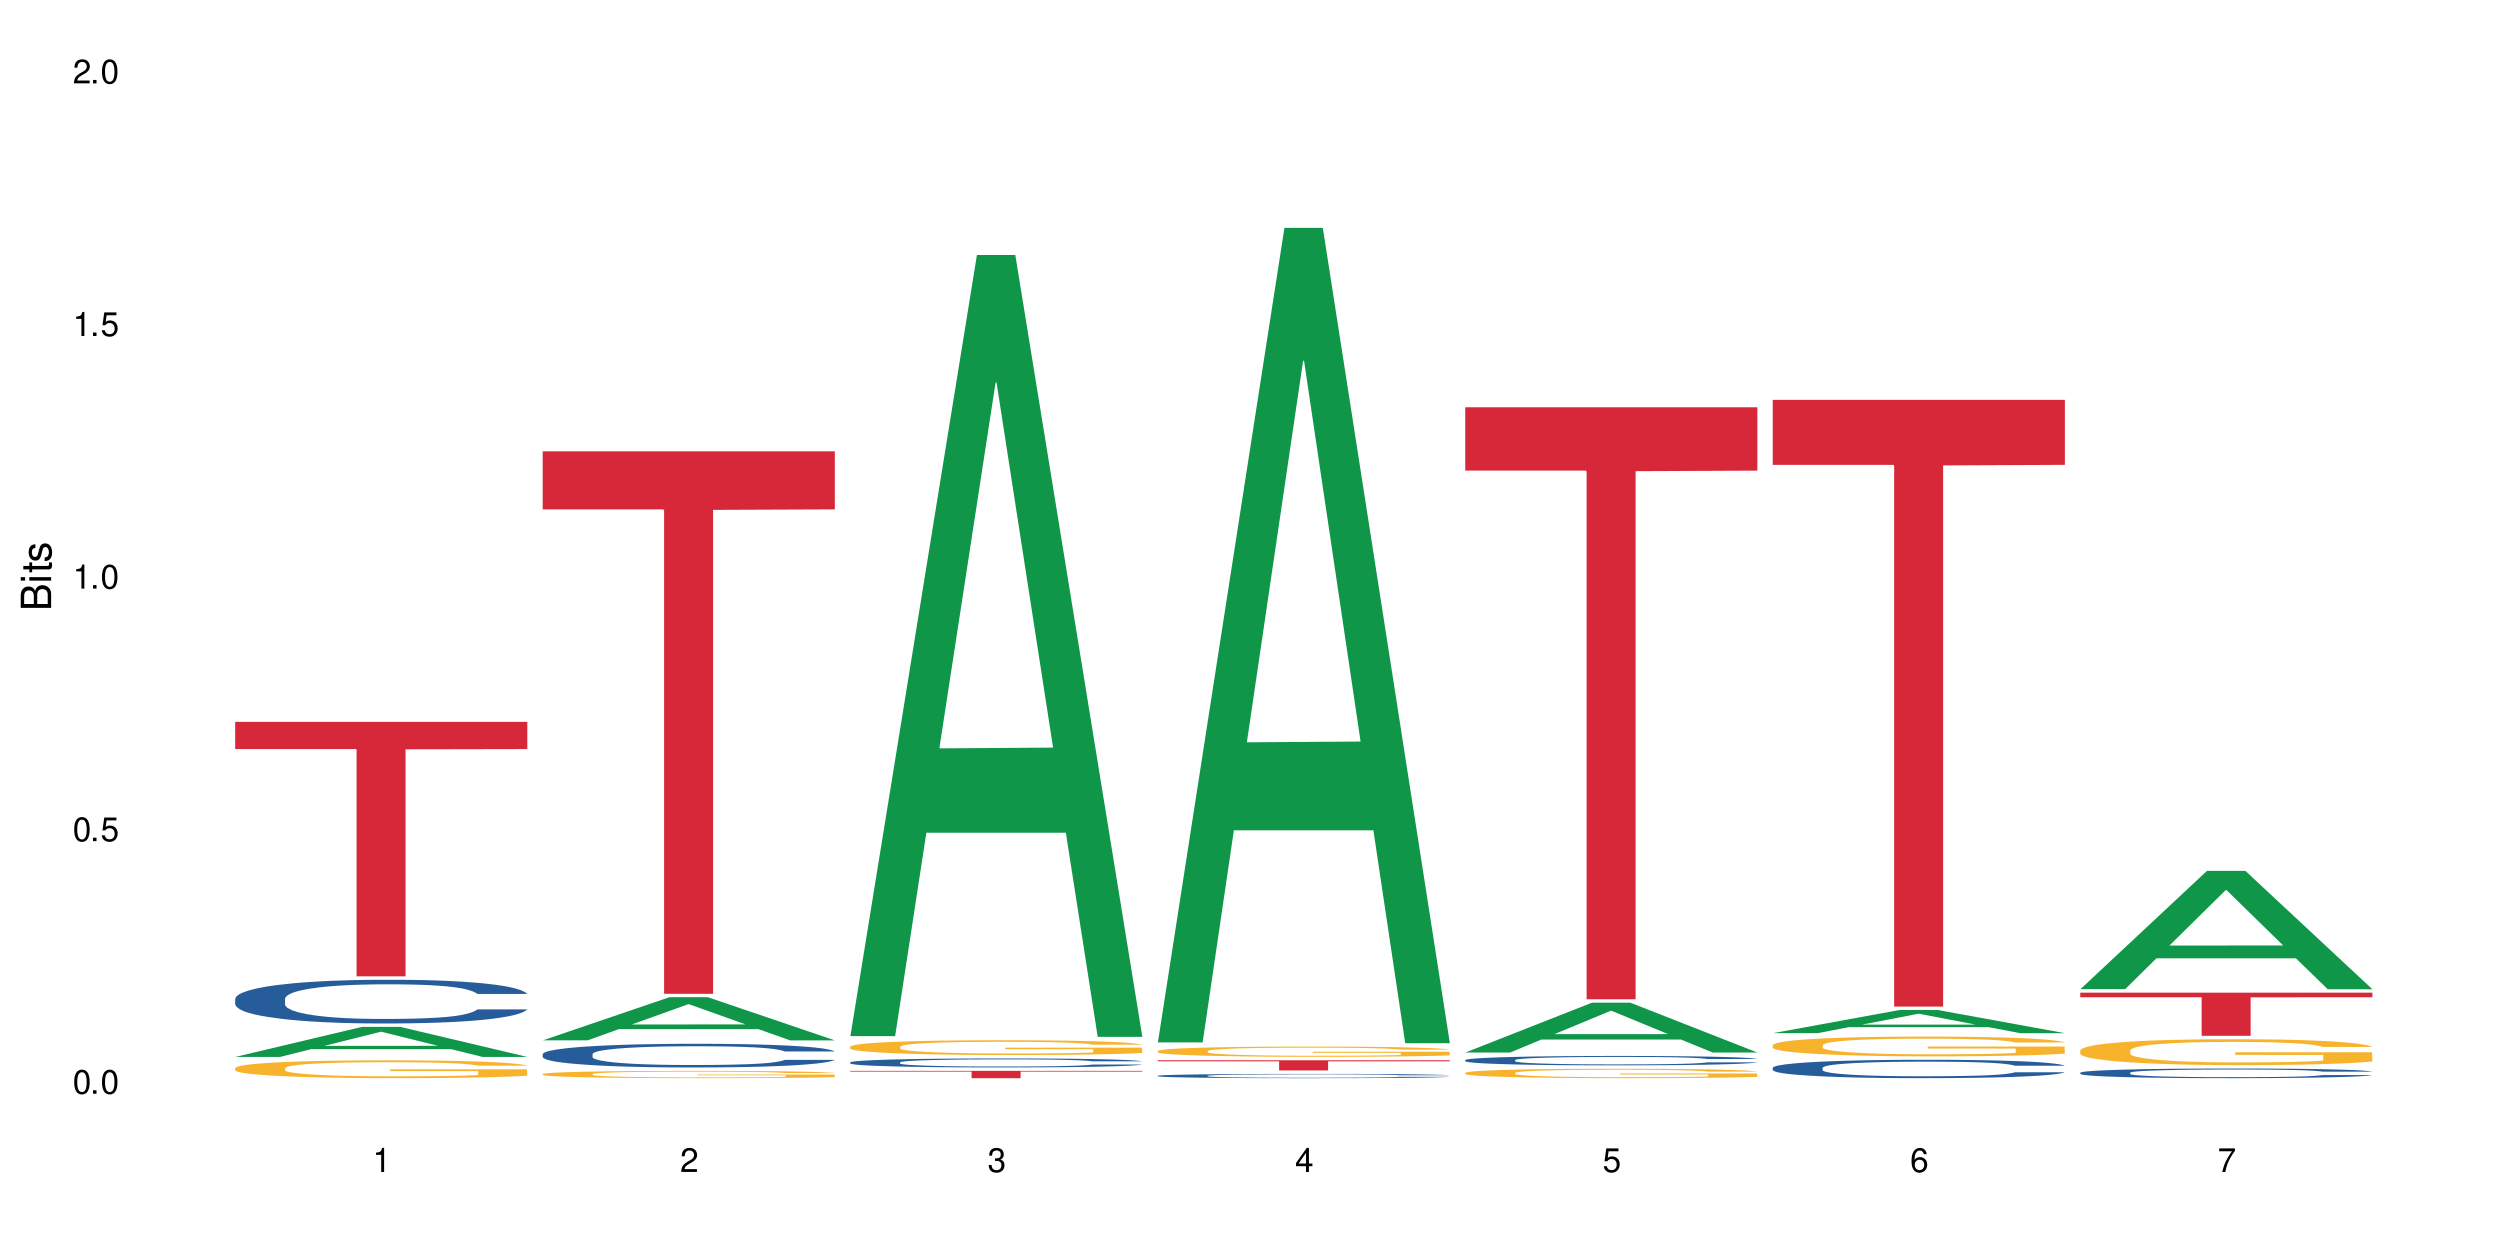 <?xml version="1.0" encoding="UTF-8"?>
<svg xmlns="http://www.w3.org/2000/svg" xmlns:xlink="http://www.w3.org/1999/xlink" width="720" height="360" viewBox="0 0 720 360">
<defs>
<g>
<g id="glyph-0-0">
</g>
<g id="glyph-0-1">
<path d="M 2.641 -6.938 C 2 -6.938 1.422 -6.656 1.078 -6.172 C 0.641 -5.562 0.406 -4.641 0.406 -3.359 C 0.406 -1.016 1.188 0.219 2.641 0.219 C 4.078 0.219 4.859 -1.016 4.859 -3.297 C 4.859 -4.641 4.656 -5.547 4.203 -6.172 C 3.844 -6.656 3.281 -6.938 2.641 -6.938 Z M 2.641 -6.188 C 3.547 -6.188 4 -5.25 4 -3.375 C 4 -1.406 3.562 -0.484 2.625 -0.484 C 1.734 -0.484 1.281 -1.438 1.281 -3.344 C 1.281 -5.25 1.734 -6.188 2.641 -6.188 Z M 2.641 -6.188 "/>
</g>
<g id="glyph-0-2">
<path d="M 1.828 -1 L 0.828 -1 L 0.828 0 L 1.828 0 Z M 1.828 -1 "/>
</g>
<g id="glyph-0-3">
<path d="M 4.562 -6.797 L 1.062 -6.797 L 0.547 -3.094 L 1.328 -3.094 C 1.719 -3.562 2.047 -3.734 2.578 -3.734 C 3.484 -3.734 4.062 -3.109 4.062 -2.094 C 4.062 -1.125 3.484 -0.531 2.578 -0.531 C 1.828 -0.531 1.375 -0.906 1.188 -1.672 L 0.328 -1.672 C 0.453 -1.109 0.547 -0.844 0.75 -0.594 C 1.125 -0.078 1.828 0.219 2.594 0.219 C 3.969 0.219 4.922 -0.781 4.922 -2.219 C 4.922 -3.562 4.031 -4.484 2.719 -4.484 C 2.25 -4.484 1.859 -4.359 1.469 -4.062 L 1.734 -5.969 L 4.562 -5.969 Z M 4.562 -6.797 "/>
</g>
<g id="glyph-0-4">
<path d="M 2.484 -4.938 L 2.484 0 L 3.328 0 L 3.328 -6.938 L 2.766 -6.938 C 2.469 -5.875 2.281 -5.734 0.984 -5.562 L 0.984 -4.938 Z M 2.484 -4.938 "/>
</g>
<g id="glyph-0-5">
<path d="M 4.859 -0.828 L 1.281 -0.828 C 1.359 -1.406 1.672 -1.781 2.5 -2.281 L 3.469 -2.828 C 4.406 -3.344 4.906 -4.062 4.906 -4.906 C 4.906 -5.484 4.672 -6.031 4.266 -6.406 C 3.859 -6.766 3.375 -6.938 2.719 -6.938 C 1.859 -6.938 1.219 -6.625 0.844 -6.031 C 0.609 -5.672 0.5 -5.234 0.484 -4.531 L 1.328 -4.531 C 1.359 -5.016 1.406 -5.281 1.531 -5.516 C 1.75 -5.938 2.188 -6.203 2.703 -6.203 C 3.469 -6.203 4.031 -5.641 4.031 -4.891 C 4.031 -4.344 3.719 -3.859 3.125 -3.516 L 2.234 -3 C 0.812 -2.172 0.406 -1.531 0.328 -0.016 L 4.859 -0.016 Z M 4.859 -0.828 "/>
</g>
<g id="glyph-0-6">
<path d="M 2.125 -3.188 L 2.578 -3.188 C 3.5 -3.188 3.984 -2.766 3.984 -1.922 C 3.984 -1.062 3.469 -0.531 2.594 -0.531 C 1.656 -0.531 1.203 -1 1.156 -2.016 L 0.312 -2.016 C 0.344 -1.453 0.438 -1.094 0.609 -0.781 C 0.953 -0.109 1.625 0.219 2.547 0.219 C 3.953 0.219 4.859 -0.625 4.859 -1.938 C 4.859 -2.828 4.516 -3.297 3.703 -3.594 C 4.344 -3.844 4.656 -4.328 4.656 -5.031 C 4.656 -6.219 3.875 -6.938 2.578 -6.938 C 1.203 -6.938 0.484 -6.172 0.453 -4.703 L 1.297 -4.703 C 1.312 -5.125 1.344 -5.359 1.453 -5.578 C 1.641 -5.969 2.062 -6.203 2.594 -6.203 C 3.344 -6.203 3.797 -5.75 3.797 -5 C 3.797 -4.516 3.609 -4.219 3.25 -4.047 C 3.016 -3.953 2.703 -3.922 2.125 -3.906 Z M 2.125 -3.188 "/>
</g>
<g id="glyph-0-7">
<path d="M 3.141 -1.672 L 3.141 0 L 3.984 0 L 3.984 -1.672 L 4.984 -1.672 L 4.984 -2.438 L 3.984 -2.438 L 3.984 -6.938 L 3.359 -6.938 L 0.266 -2.578 L 0.266 -1.672 Z M 3.141 -2.438 L 1 -2.438 L 3.141 -5.5 Z M 3.141 -2.438 "/>
</g>
<g id="glyph-0-8">
<path d="M 4.781 -5.125 C 4.609 -6.266 3.891 -6.938 2.844 -6.938 C 2.094 -6.938 1.422 -6.578 1.031 -5.953 C 0.594 -5.266 0.406 -4.422 0.406 -3.172 C 0.406 -2 0.578 -1.25 0.984 -0.641 C 1.359 -0.078 1.953 0.219 2.703 0.219 C 3.984 0.219 4.922 -0.75 4.922 -2.094 C 4.922 -3.375 4.062 -4.281 2.844 -4.281 C 2.172 -4.281 1.641 -4.031 1.281 -3.516 C 1.281 -5.234 1.828 -6.188 2.797 -6.188 C 3.391 -6.188 3.797 -5.797 3.938 -5.125 Z M 2.734 -3.531 C 3.547 -3.531 4.062 -2.953 4.062 -2.031 C 4.062 -1.156 3.484 -0.531 2.703 -0.531 C 1.922 -0.531 1.328 -1.188 1.328 -2.078 C 1.328 -2.938 1.906 -3.531 2.734 -3.531 Z M 2.734 -3.531 "/>
</g>
<g id="glyph-0-9">
<path d="M 4.984 -6.797 L 0.438 -6.797 L 0.438 -5.969 L 4.109 -5.969 C 2.5 -3.656 1.828 -2.234 1.328 0 L 2.219 0 C 2.594 -2.172 3.453 -4.047 4.984 -6.094 Z M 4.984 -6.797 "/>
</g>
<g id="glyph-1-0">
</g>
<g id="glyph-1-1">
<path d="M 0 -0.953 L 0 -4.891 C 0 -5.719 -0.234 -6.344 -0.734 -6.797 C -1.188 -7.234 -1.812 -7.469 -2.5 -7.469 C -3.547 -7.469 -4.188 -7 -4.625 -5.875 C -4.984 -6.688 -5.625 -7.094 -6.531 -7.094 C -7.172 -7.094 -7.734 -6.859 -8.141 -6.391 C -8.562 -5.922 -8.75 -5.344 -8.75 -4.5 L -8.75 -0.953 Z M -4.984 -2.062 L -7.766 -2.062 L -7.766 -4.219 C -7.766 -4.844 -7.688 -5.203 -7.453 -5.5 C -7.219 -5.812 -6.859 -5.969 -6.375 -5.969 C -5.891 -5.969 -5.531 -5.812 -5.297 -5.5 C -5.062 -5.203 -4.984 -4.844 -4.984 -4.219 Z M -0.984 -2.062 L -4 -2.062 L -4 -4.781 C -4 -5.766 -3.438 -6.359 -2.484 -6.359 C -1.547 -6.359 -0.984 -5.766 -0.984 -4.781 Z M -0.984 -2.062 "/>
</g>
<g id="glyph-1-2">
<path d="M -6.281 -1.797 L -6.281 -0.797 L 0 -0.797 L 0 -1.797 Z M -8.75 -1.797 L -8.75 -0.797 L -7.484 -0.797 L -7.484 -1.797 Z M -8.75 -1.797 "/>
</g>
<g id="glyph-1-3">
<path d="M -6.281 -3.047 L -6.281 -2.016 L -8.016 -2.016 L -8.016 -1.016 L -6.281 -1.016 L -6.281 -0.172 L -5.469 -0.172 L -5.469 -1.016 L -0.719 -1.016 C -0.078 -1.016 0.281 -1.453 0.281 -2.234 C 0.281 -2.5 0.25 -2.719 0.188 -3.047 L -0.641 -3.047 C -0.609 -2.906 -0.594 -2.766 -0.594 -2.562 C -0.594 -2.141 -0.719 -2.016 -1.156 -2.016 L -5.469 -2.016 L -5.469 -3.047 Z M -6.281 -3.047 "/>
</g>
<g id="glyph-1-4">
<path d="M -4.531 -5.25 C -5.766 -5.25 -6.469 -4.422 -6.469 -2.969 C -6.469 -1.516 -5.719 -0.562 -4.547 -0.562 C -3.562 -0.562 -3.094 -1.062 -2.734 -2.562 L -2.516 -3.484 C -2.344 -4.188 -2.094 -4.469 -1.641 -4.469 C -1.047 -4.469 -0.641 -3.875 -0.641 -3 C -0.641 -2.453 -0.797 -2 -1.062 -1.75 C -1.25 -1.594 -1.422 -1.531 -1.875 -1.469 L -1.875 -0.406 C -0.422 -0.453 0.281 -1.266 0.281 -2.922 C 0.281 -4.5 -0.5 -5.516 -1.719 -5.516 C -2.656 -5.516 -3.172 -4.984 -3.469 -3.734 L -3.703 -2.766 C -3.891 -1.953 -4.156 -1.609 -4.594 -1.609 C -5.188 -1.609 -5.547 -2.125 -5.547 -2.938 C -5.547 -3.75 -5.203 -4.172 -4.531 -4.203 Z M -4.531 -5.25 "/>
</g>
</g>
</defs>
<rect x="-72" y="-36" width="864" height="432" fill="rgb(100%, 100%, 100%)" fill-opacity="1"/>
<path fill-rule="nonzero" fill="rgb(6.275%, 58.824%, 28.235%)" fill-opacity="1" d="M 67.73 304.391 L 67.82 304.383 L 104.227 295.746 L 115.281 295.746 L 151.867 304.398 L 139.012 304.398 L 129.844 302.141 L 89.664 302.141 L 80.676 304.391 L 67.73 304.391 L 93.527 301.207 L 126.156 301.199 L 109.887 297.16 L 109.707 297.152 L 109.527 297.18 L 93.438 301.199 L 93.527 301.207 Z M 67.73 304.391 "/>
<path fill-rule="nonzero" fill="rgb(14.51%, 36.078%, 60%)" fill-opacity="1" d="M 67.73 287.652 L 67.832 287.641 L 67.832 287.367 L 68.141 286.93 L 68.859 286.375 L 69.578 285.996 L 71.426 285.316 L 73.988 284.66 L 76.656 284.156 L 78.605 283.855 L 80.352 283.625 L 84.352 283.199 L 86.918 282.98 L 89.688 282.785 L 93.074 282.59 L 95.535 282.473 L 101.078 282.289 L 105.18 282.211 L 108.363 282.176 L 115.238 282.176 L 119.34 282.223 L 122.316 282.277 L 125.598 282.371 L 128.371 282.473 L 133.191 282.727 L 137.5 283.051 L 139.449 283.234 L 142.527 283.59 L 144.891 283.938 L 146.531 284.234 L 148.379 284.66 L 150.02 285.18 L 151.25 285.766 L 151.867 286.262 L 137.5 286.262 L 136.785 285.801 L 135.961 285.445 L 134.422 284.973 L 132.883 284.637 L 130.73 284.305 L 128.781 284.086 L 126.113 283.867 L 123.754 283.73 L 121.289 283.625 L 118.93 283.555 L 114.414 283.488 L 109.184 283.488 L 107.234 283.512 L 103.23 283.602 L 101.078 283.684 L 98 283.844 L 95.844 283.992 L 93.281 284.223 L 91.535 284.418 L 89.379 284.719 L 87.84 284.984 L 86.098 285.363 L 85.07 285.652 L 84.148 285.973 L 83.328 286.352 L 82.711 286.754 L 82.301 287.18 L 82.094 287.594 L 82.094 289.379 L 82.301 289.793 L 82.812 290.277 L 84.148 290.98 L 86.098 291.59 L 88.355 292.07 L 90.508 292.418 L 91.742 292.578 L 93.383 292.762 L 95.945 292.992 L 99.641 293.223 L 101.797 293.316 L 105.078 293.406 L 108.465 293.453 L 112.98 293.453 L 116.98 293.406 L 119.648 293.348 L 122.418 293.258 L 126.215 293.062 L 128.574 292.879 L 130.629 292.66 L 132.168 292.441 L 133.191 292.258 L 134.73 291.898 L 135.961 291.508 L 136.887 291.105 L 137.5 290.715 L 151.867 290.715 L 151.25 291.176 L 150.328 291.621 L 149.402 291.957 L 147.969 292.359 L 146.324 292.715 L 143.965 293.117 L 142.016 293.383 L 139.449 293.672 L 137.09 293.891 L 134.527 294.086 L 130.73 294.316 L 128.266 294.43 L 125.598 294.535 L 122.418 294.625 L 118.418 294.707 L 114.109 294.754 L 110.105 294.766 L 105.797 294.742 L 102.617 294.695 L 98.41 294.594 L 93.176 294.383 L 89.379 294.168 L 86.406 293.949 L 83.84 293.719 L 80.969 293.406 L 77.273 292.898 L 75.016 292.508 L 73.477 292.188 L 71.734 291.738 L 70.5 291.336 L 69.066 290.691 L 68.039 289.875 L 67.73 289.242 Z M 67.73 287.652 "/>
<path fill-rule="nonzero" fill="rgb(96.863%, 70.196%, 16.863%)" fill-opacity="1" d="M 67.73 307.582 L 67.832 307.574 L 67.832 307.48 L 68.242 307.27 L 69.27 306.98 L 70.605 306.742 L 72.039 306.555 L 72.965 306.457 L 74.504 306.316 L 75.836 306.211 L 79.223 306 L 83.531 305.805 L 85.891 305.723 L 88.559 305.641 L 92.355 305.551 L 94.102 305.52 L 99.438 305.445 L 105.488 305.398 L 112.16 305.383 L 115.238 305.387 L 119.441 305.406 L 125.188 305.457 L 128.473 305.504 L 131.039 305.551 L 133.707 305.613 L 136.988 305.707 L 140.066 305.82 L 142.527 305.93 L 144.992 306.07 L 147.043 306.223 L 148.789 306.387 L 150.328 306.582 L 151.25 306.746 L 151.867 306.91 L 137.605 306.91 L 136.785 306.746 L 135.859 306.621 L 134.32 306.465 L 132.781 306.352 L 131.242 306.266 L 128.371 306.141 L 125.906 306.066 L 122.828 306 L 119.855 305.961 L 116.469 305.93 L 114.414 305.922 L 108.977 305.922 L 104.055 305.953 L 101.18 305.992 L 99.129 306.031 L 96.254 306.102 L 94.512 306.156 L 93.484 306.195 L 90.406 306.34 L 88.355 306.469 L 87.227 306.559 L 85.789 306.699 L 84.762 306.828 L 83.633 307.012 L 83.02 307.152 L 82.199 307.473 L 82.094 308.316 L 82.402 308.492 L 83.02 308.688 L 83.84 308.855 L 85.07 309.031 L 86.301 309.168 L 88.457 309.352 L 90.305 309.473 L 91.742 309.551 L 94.512 309.68 L 95.641 309.723 L 98.309 309.805 L 101.078 309.871 L 104.465 309.926 L 107.027 309.957 L 111.133 309.98 L 116.363 309.98 L 122.52 309.949 L 126.422 309.914 L 129.09 309.875 L 130.832 309.844 L 132.988 309.793 L 134.527 309.746 L 135.961 309.691 L 137.707 309.613 L 137.707 308.492 L 112.363 308.488 L 112.363 307.965 L 151.762 307.961 L 151.867 309.793 L 149.711 309.918 L 147.043 310.039 L 144.48 310.133 L 141.812 310.215 L 138.016 310.301 L 134.938 310.359 L 130.215 310.426 L 125.906 310.465 L 121.395 310.492 L 117.391 310.508 L 112.672 310.512 L 108.465 310.504 L 103.949 310.477 L 100.359 310.438 L 97.074 310.391 L 93.793 310.332 L 89.688 310.23 L 87.02 310.152 L 84.25 310.055 L 81.48 309.938 L 79.016 309.809 L 77.375 309.711 L 75.734 309.598 L 73.988 309.457 L 72.348 309.301 L 71.117 309.156 L 69.988 308.992 L 69.168 308.836 L 68.348 308.625 L 67.938 308.457 L 67.73 308.312 Z M 67.73 307.582 "/>
<path fill-rule="nonzero" fill="rgb(83.922%, 15.686%, 22.353%)" fill-opacity="1" d="M 67.73 207.891 L 151.867 207.891 L 151.867 215.734 L 116.801 215.805 L 116.801 281.191 L 102.695 281.191 L 102.695 215.875 L 102.488 215.734 L 67.73 215.734 Z M 67.73 207.891 "/>
<path fill-rule="nonzero" fill="rgb(6.275%, 58.824%, 28.235%)" fill-opacity="1" d="M 156.293 299.621 L 156.383 299.609 L 192.789 287.195 L 203.844 287.195 L 240.43 299.633 L 227.574 299.633 L 218.406 296.387 L 178.227 296.387 L 169.238 299.621 L 156.293 299.621 L 182.094 295.043 L 214.723 295.031 L 198.453 289.227 L 198.273 289.219 L 198.094 289.25 L 182.004 295.031 L 182.094 295.043 Z M 156.293 299.621 "/>
<path fill-rule="nonzero" fill="rgb(14.51%, 36.078%, 60%)" fill-opacity="1" d="M 156.293 303.582 L 156.398 303.574 L 156.398 303.426 L 156.703 303.188 L 157.422 302.891 L 158.141 302.684 L 159.988 302.316 L 162.555 301.961 L 165.223 301.688 L 167.172 301.523 L 168.914 301.402 L 172.918 301.172 L 175.48 301.051 L 178.25 300.945 L 181.637 300.84 L 184.102 300.777 L 189.641 300.68 L 193.746 300.633 L 196.926 300.617 L 203.801 300.617 L 207.902 300.641 L 210.879 300.672 L 214.164 300.723 L 216.934 300.777 L 221.754 300.914 L 226.066 301.09 L 228.016 301.188 L 231.094 301.383 L 233.453 301.57 L 235.094 301.73 L 236.941 301.961 L 238.582 302.242 L 239.812 302.559 L 240.43 302.828 L 226.066 302.828 L 225.348 302.578 L 224.527 302.387 L 222.988 302.129 L 221.449 301.949 L 219.293 301.77 L 217.344 301.648 L 214.676 301.531 L 212.316 301.457 L 209.855 301.402 L 207.492 301.363 L 202.98 301.324 L 197.746 301.324 L 195.797 301.34 L 191.797 301.387 L 189.641 301.434 L 186.562 301.52 L 184.406 301.602 L 181.844 301.727 L 180.098 301.832 L 177.945 301.992 L 176.406 302.137 L 174.66 302.34 L 173.633 302.496 L 172.711 302.672 L 171.891 302.875 L 171.273 303.094 L 170.863 303.324 L 170.66 303.551 L 170.66 304.516 L 170.863 304.738 L 171.379 305 L 172.711 305.379 L 174.66 305.711 L 176.918 305.973 L 179.074 306.16 L 180.305 306.246 L 181.945 306.348 L 184.512 306.473 L 188.203 306.594 L 190.359 306.645 L 193.641 306.695 L 197.027 306.719 L 201.543 306.719 L 205.543 306.695 L 208.211 306.664 L 210.98 306.613 L 214.777 306.508 L 217.137 306.41 L 219.191 306.289 L 220.73 306.172 L 221.754 306.07 L 223.293 305.879 L 224.527 305.668 L 225.449 305.449 L 226.066 305.238 L 240.43 305.238 L 239.812 305.488 L 238.891 305.73 L 237.969 305.91 L 236.531 306.129 L 234.891 306.32 L 232.527 306.539 L 230.578 306.684 L 228.016 306.84 L 225.656 306.957 L 223.09 307.062 L 219.293 307.188 L 216.832 307.25 L 214.164 307.305 L 210.98 307.355 L 206.98 307.398 L 202.672 307.422 L 198.668 307.43 L 194.359 307.418 L 191.18 307.395 L 186.973 307.336 L 181.738 307.223 L 177.945 307.105 L 174.969 306.988 L 172.402 306.863 L 169.531 306.695 L 165.836 306.422 L 163.578 306.211 L 162.039 306.035 L 160.297 305.793 L 159.066 305.574 L 157.629 305.227 L 156.602 304.781 L 156.293 304.441 Z M 156.293 303.582 "/>
<path fill-rule="nonzero" fill="rgb(96.863%, 70.196%, 16.863%)" fill-opacity="1" d="M 156.293 309.312 L 156.398 309.312 L 156.398 309.273 L 156.809 309.188 L 157.832 309.066 L 159.168 308.969 L 160.605 308.895 L 161.527 308.852 L 163.066 308.797 L 164.398 308.754 L 167.785 308.668 L 172.094 308.586 L 174.457 308.551 L 177.121 308.52 L 180.918 308.484 L 182.664 308.469 L 188 308.438 L 194.051 308.418 L 200.723 308.414 L 203.801 308.414 L 208.008 308.422 L 213.754 308.445 L 217.035 308.465 L 219.602 308.484 L 222.27 308.508 L 225.551 308.547 L 228.629 308.594 L 231.094 308.637 L 233.555 308.695 L 235.605 308.758 L 237.352 308.824 L 238.891 308.906 L 239.812 308.973 L 240.43 309.039 L 226.168 309.039 L 225.348 308.973 L 224.422 308.918 L 222.883 308.855 L 221.344 308.809 L 219.805 308.773 L 216.934 308.723 L 214.473 308.695 L 211.395 308.668 L 208.418 308.648 L 205.031 308.637 L 202.98 308.633 L 197.543 308.633 L 192.617 308.648 L 189.742 308.664 L 187.691 308.68 L 184.816 308.707 L 183.074 308.73 L 182.047 308.746 L 178.969 308.805 L 176.918 308.859 L 175.789 308.895 L 174.352 308.953 L 173.328 309.004 L 172.199 309.082 L 171.582 309.137 L 170.762 309.27 L 170.66 309.613 L 170.965 309.688 L 171.582 309.766 L 172.402 309.836 L 173.633 309.906 L 174.867 309.961 L 177.02 310.039 L 178.867 310.086 L 180.305 310.121 L 183.074 310.172 L 184.203 310.188 L 186.871 310.223 L 189.641 310.25 L 193.027 310.273 L 195.59 310.285 L 199.695 310.293 L 204.93 310.293 L 211.086 310.281 L 214.984 310.266 L 217.652 310.254 L 219.395 310.238 L 221.551 310.219 L 223.09 310.199 L 224.527 310.176 L 226.27 310.145 L 226.27 309.688 L 200.926 309.684 L 200.926 309.469 L 240.328 309.469 L 240.43 310.219 L 238.273 310.27 L 235.605 310.32 L 233.043 310.359 L 230.375 310.391 L 226.578 310.426 L 223.5 310.449 L 218.781 310.477 L 214.473 310.492 L 209.957 310.504 L 205.953 310.512 L 201.234 310.512 L 197.027 310.508 L 192.512 310.496 L 188.922 310.48 L 185.641 310.465 L 182.355 310.438 L 178.25 310.398 L 175.582 310.363 L 172.812 310.324 L 170.043 310.277 L 167.582 310.227 L 165.938 310.184 L 164.297 310.141 L 162.555 310.082 L 160.91 310.016 L 159.68 309.957 L 158.551 309.891 L 157.73 309.828 L 156.91 309.738 L 156.5 309.672 L 156.293 309.613 Z M 156.293 309.312 "/>
<path fill-rule="nonzero" fill="rgb(83.922%, 15.686%, 22.353%)" fill-opacity="1" d="M 156.293 129.977 L 240.43 129.977 L 240.43 146.699 L 205.363 146.844 L 205.363 286.215 L 191.258 286.215 L 191.258 146.992 L 191.051 146.699 L 156.293 146.699 Z M 156.293 129.977 "/>
<path fill-rule="nonzero" fill="rgb(6.275%, 58.824%, 28.235%)" fill-opacity="1" d="M 244.859 298.398 L 244.949 298.188 L 281.352 73.449 L 292.41 73.449 L 328.992 298.609 L 316.141 298.609 L 306.969 239.836 L 266.789 239.836 L 257.801 298.398 L 244.859 298.398 L 270.656 215.523 L 303.285 215.312 L 287.016 110.238 L 286.836 110.023 L 286.656 110.66 L 270.566 215.312 L 270.656 215.523 Z M 244.859 298.398 "/>
<path fill-rule="nonzero" fill="rgb(14.51%, 36.078%, 60%)" fill-opacity="1" d="M 244.859 305.957 L 244.961 305.953 L 244.961 305.898 L 245.27 305.809 L 245.988 305.695 L 246.703 305.617 L 248.551 305.477 L 251.117 305.344 L 253.785 305.238 L 255.734 305.176 L 257.477 305.129 L 261.48 305.043 L 264.043 304.996 L 266.816 304.957 L 270.199 304.918 L 272.664 304.891 L 278.203 304.855 L 282.309 304.84 L 285.488 304.832 L 292.363 304.832 L 296.469 304.84 L 299.441 304.852 L 302.727 304.871 L 305.496 304.891 L 310.32 304.945 L 314.629 305.012 L 316.578 305.047 L 319.656 305.121 L 322.016 305.191 L 323.656 305.254 L 325.504 305.344 L 327.145 305.449 L 328.379 305.57 L 328.992 305.672 L 314.629 305.672 L 313.91 305.574 L 313.09 305.504 L 311.551 305.406 L 310.012 305.336 L 307.855 305.27 L 305.906 305.223 L 303.238 305.18 L 300.879 305.148 L 298.418 305.129 L 296.059 305.113 L 291.543 305.102 L 286.309 305.102 L 284.359 305.105 L 280.359 305.125 L 278.203 305.141 L 275.125 305.176 L 272.973 305.203 L 270.406 305.254 L 268.66 305.293 L 266.508 305.355 L 264.969 305.406 L 263.223 305.484 L 262.199 305.547 L 261.273 305.613 L 260.453 305.691 L 259.84 305.773 L 259.426 305.859 L 259.223 305.945 L 259.223 306.312 L 259.426 306.398 L 259.941 306.496 L 261.273 306.641 L 263.223 306.766 L 265.48 306.863 L 267.637 306.938 L 268.867 306.969 L 270.508 307.008 L 273.074 307.055 L 276.77 307.102 L 278.922 307.121 L 282.207 307.141 L 285.59 307.148 L 290.105 307.148 L 294.109 307.141 L 296.773 307.129 L 299.547 307.109 L 303.344 307.066 L 305.703 307.031 L 307.754 306.984 L 309.293 306.941 L 310.32 306.902 L 311.859 306.828 L 313.09 306.75 L 314.012 306.668 L 314.629 306.586 L 328.992 306.586 L 328.379 306.68 L 327.453 306.773 L 326.531 306.84 L 325.094 306.926 L 323.453 306.996 L 321.094 307.078 L 319.145 307.133 L 316.578 307.195 L 314.219 307.238 L 311.652 307.277 L 307.855 307.324 L 305.395 307.352 L 302.727 307.371 L 299.547 307.391 L 295.543 307.406 L 291.234 307.414 L 287.234 307.418 L 282.926 307.414 L 279.742 307.402 L 275.535 307.383 L 270.305 307.34 L 266.508 307.297 L 263.531 307.25 L 260.965 307.203 L 258.094 307.141 L 254.398 307.035 L 252.145 306.953 L 250.605 306.887 L 248.859 306.797 L 247.629 306.715 L 246.191 306.582 L 245.164 306.414 L 244.859 306.281 Z M 244.859 305.957 "/>
<path fill-rule="nonzero" fill="rgb(96.863%, 70.196%, 16.863%)" fill-opacity="1" d="M 244.859 301.414 L 244.961 301.41 L 244.961 301.336 L 245.371 301.16 L 246.398 300.918 L 247.73 300.719 L 249.168 300.566 L 250.09 300.484 L 251.629 300.367 L 252.965 300.281 L 256.348 300.105 L 260.66 299.945 L 263.02 299.875 L 265.688 299.809 L 269.484 299.734 L 271.227 299.707 L 276.562 299.645 L 282.617 299.605 L 289.285 299.594 L 292.363 299.598 L 296.57 299.613 L 302.316 299.656 L 305.598 299.695 L 308.164 299.734 L 310.832 299.785 L 314.117 299.863 L 317.195 299.957 L 319.656 300.047 L 322.117 300.164 L 324.172 300.289 L 325.914 300.426 L 327.453 300.59 L 328.379 300.723 L 328.992 300.859 L 314.73 300.859 L 313.91 300.723 L 312.988 300.621 L 311.449 300.492 L 309.91 300.398 L 308.371 300.324 L 305.496 300.223 L 303.035 300.16 L 299.957 300.105 L 296.98 300.07 L 293.594 300.047 L 291.543 300.039 L 286.105 300.039 L 281.18 300.066 L 278.309 300.098 L 276.254 300.129 L 273.383 300.188 L 271.637 300.234 L 270.613 300.266 L 267.535 300.387 L 265.48 300.496 L 264.352 300.57 L 262.918 300.684 L 261.891 300.789 L 260.762 300.945 L 260.145 301.062 L 259.324 301.328 L 259.223 302.027 L 259.531 302.172 L 260.145 302.332 L 260.965 302.473 L 262.199 302.621 L 263.43 302.734 L 265.582 302.883 L 267.43 302.984 L 268.867 303.051 L 271.637 303.156 L 272.766 303.191 L 275.434 303.262 L 278.203 303.316 L 281.59 303.363 L 284.156 303.387 L 288.258 303.406 L 293.492 303.406 L 299.648 303.383 L 303.547 303.352 L 306.215 303.32 L 307.961 303.293 L 310.113 303.25 L 311.652 303.211 L 313.09 303.168 L 314.832 303.102 L 314.832 302.172 L 289.492 302.168 L 289.492 301.734 L 328.891 301.73 L 328.992 303.25 L 326.84 303.355 L 324.172 303.457 L 321.605 303.531 L 318.938 303.598 L 315.141 303.672 L 312.062 303.719 L 307.344 303.773 L 303.035 303.809 L 298.52 303.832 L 294.52 303.844 L 289.797 303.848 L 285.59 303.84 L 281.078 303.816 L 277.484 303.785 L 274.203 303.746 L 270.918 303.695 L 266.816 303.613 L 264.148 303.547 L 261.379 303.469 L 258.605 303.371 L 256.145 303.266 L 254.504 303.184 L 252.859 303.09 L 251.117 302.973 L 249.477 302.84 L 248.242 302.723 L 247.113 302.586 L 246.293 302.457 L 245.473 302.281 L 245.062 302.141 L 244.859 302.023 Z M 244.859 301.414 "/>
<path fill-rule="nonzero" fill="rgb(83.922%, 15.686%, 22.353%)" fill-opacity="1" d="M 244.859 308.402 L 328.992 308.402 L 328.992 308.629 L 293.93 308.629 L 293.93 310.512 L 279.82 310.512 L 279.82 308.633 L 279.617 308.629 L 244.859 308.629 Z M 244.859 308.402 "/>
<path fill-rule="nonzero" fill="rgb(6.275%, 58.824%, 28.235%)" fill-opacity="1" d="M 333.422 300.211 L 333.512 299.992 L 369.914 65.625 L 380.973 65.625 L 417.555 300.434 L 404.703 300.434 L 395.535 239.141 L 355.355 239.141 L 346.363 300.211 L 333.422 300.211 L 359.219 213.785 L 391.848 213.562 L 375.578 103.988 L 375.398 103.766 L 375.219 104.43 L 359.129 213.562 L 359.219 213.785 Z M 333.422 300.211 "/>
<path fill-rule="nonzero" fill="rgb(14.51%, 36.078%, 60%)" fill-opacity="1" d="M 333.422 309.82 L 333.523 309.816 L 333.523 309.789 L 333.832 309.746 L 334.551 309.695 L 335.27 309.656 L 337.113 309.59 L 339.68 309.527 L 342.348 309.477 L 344.297 309.449 L 346.043 309.426 L 350.043 309.383 L 352.609 309.363 L 355.379 309.344 L 358.766 309.324 L 361.227 309.312 L 366.766 309.293 L 370.871 309.285 L 380.926 309.285 L 385.031 309.289 L 388.008 309.293 L 391.289 309.301 L 394.059 309.312 L 398.883 309.336 L 403.191 309.367 L 405.141 309.387 L 408.219 309.422 L 410.578 309.457 L 412.223 309.484 L 414.066 309.527 L 415.711 309.578 L 416.941 309.633 L 417.555 309.684 L 403.191 309.684 L 402.473 309.637 L 401.652 309.602 L 400.113 309.555 L 398.574 309.523 L 396.422 309.492 L 394.469 309.469 L 391.805 309.449 L 389.441 309.434 L 386.98 309.426 L 384.621 309.418 L 380.105 309.41 L 374.875 309.41 L 372.922 309.414 L 368.922 309.422 L 366.766 309.43 L 363.688 309.445 L 361.535 309.461 L 358.969 309.484 L 357.227 309.504 L 355.07 309.531 L 353.531 309.559 L 351.789 309.594 L 350.762 309.621 L 349.836 309.656 L 349.016 309.691 L 348.402 309.73 L 347.992 309.773 L 347.785 309.812 L 347.785 309.988 L 347.992 310.027 L 348.504 310.074 L 349.836 310.145 L 351.789 310.203 L 354.043 310.25 L 356.199 310.285 L 357.43 310.301 L 359.07 310.316 L 361.637 310.34 L 365.332 310.363 L 367.484 310.371 L 370.77 310.379 L 374.156 310.383 L 378.668 310.383 L 382.672 310.379 L 385.34 310.375 L 388.109 310.367 L 391.906 310.348 L 394.266 310.328 L 396.316 310.309 L 397.855 310.285 L 398.883 310.27 L 400.422 310.234 L 401.652 310.195 L 402.578 310.156 L 403.191 310.117 L 417.555 310.117 L 416.941 310.164 L 416.016 310.207 L 415.094 310.238 L 413.656 310.277 L 412.016 310.312 L 409.656 310.352 L 407.707 310.379 L 405.141 310.406 L 402.781 310.426 L 400.215 310.445 L 396.422 310.469 L 393.957 310.48 L 391.289 310.492 L 388.109 310.5 L 384.109 310.508 L 379.797 310.512 L 371.488 310.512 L 368.305 310.508 L 364.102 310.496 L 358.867 310.477 L 355.07 310.453 L 352.094 310.434 L 349.531 310.41 L 346.656 310.379 L 342.965 310.332 L 340.707 310.293 L 339.168 310.262 L 337.422 310.219 L 336.191 310.18 L 334.754 310.113 L 333.73 310.035 L 333.422 309.973 Z M 333.422 309.82 "/>
<path fill-rule="nonzero" fill="rgb(96.863%, 70.196%, 16.863%)" fill-opacity="1" d="M 333.422 302.68 L 333.523 302.676 L 333.523 302.621 L 333.934 302.5 L 334.961 302.336 L 336.293 302.195 L 337.73 302.09 L 338.652 302.031 L 340.191 301.953 L 341.527 301.891 L 344.914 301.77 L 349.223 301.656 L 351.582 301.609 L 354.25 301.562 L 358.047 301.512 L 359.789 301.492 L 365.125 301.449 L 371.18 301.422 L 377.848 301.414 L 380.926 301.418 L 385.133 301.43 L 390.879 301.457 L 394.164 301.484 L 396.727 301.512 L 399.395 301.547 L 402.68 301.602 L 405.758 301.668 L 408.219 301.73 L 410.684 301.812 L 412.734 301.898 L 414.477 301.992 L 416.016 302.105 L 416.941 302.199 L 417.555 302.293 L 403.293 302.293 L 402.473 302.199 L 401.551 302.125 L 400.012 302.039 L 398.473 301.973 L 396.934 301.922 L 394.059 301.852 L 391.598 301.809 L 388.52 301.77 L 385.543 301.746 L 382.156 301.73 L 380.105 301.727 L 374.668 301.727 L 369.742 301.746 L 366.871 301.766 L 364.816 301.789 L 361.945 301.828 L 360.199 301.859 L 359.176 301.883 L 356.098 301.965 L 354.043 302.039 L 352.914 302.094 L 351.48 302.172 L 350.453 302.246 L 349.324 302.352 L 348.711 302.434 L 347.887 302.617 L 347.785 303.102 L 348.094 303.203 L 348.711 303.316 L 349.531 303.414 L 350.762 303.516 L 351.992 303.594 L 354.148 303.699 L 355.992 303.77 L 357.43 303.812 L 360.199 303.887 L 361.328 303.91 L 363.996 303.961 L 366.766 303.996 L 370.152 304.027 L 372.719 304.047 L 376.824 304.059 L 382.055 304.059 L 388.211 304.043 L 392.109 304.02 L 394.777 304 L 396.523 303.98 L 398.676 303.949 L 400.215 303.926 L 401.652 303.895 L 403.398 303.848 L 403.398 303.203 L 378.055 303.203 L 378.055 302.898 L 417.453 302.898 L 417.555 303.949 L 415.402 304.023 L 412.734 304.094 L 410.168 304.148 L 407.5 304.195 L 403.703 304.246 L 400.625 304.277 L 395.906 304.316 L 391.598 304.34 L 387.082 304.355 L 383.082 304.363 L 378.363 304.367 L 374.156 304.359 L 369.641 304.344 L 366.051 304.324 L 362.766 304.297 L 359.484 304.262 L 355.379 304.203 L 352.711 304.16 L 349.941 304.102 L 347.172 304.035 L 344.707 303.961 L 343.066 303.906 L 341.426 303.84 L 339.68 303.762 L 338.039 303.668 L 336.809 303.586 L 335.68 303.492 L 334.859 303.402 L 334.035 303.281 L 333.625 303.184 L 333.422 303.102 Z M 333.422 302.68 "/>
<path fill-rule="nonzero" fill="rgb(83.922%, 15.686%, 22.353%)" fill-opacity="1" d="M 333.422 305.348 L 417.555 305.348 L 417.555 305.664 L 382.492 305.668 L 382.492 308.301 L 368.383 308.301 L 368.383 305.672 L 368.18 305.664 L 333.422 305.664 Z M 333.422 305.348 "/>
<path fill-rule="nonzero" fill="rgb(6.275%, 58.824%, 28.235%)" fill-opacity="1" d="M 421.984 303.121 L 422.074 303.105 L 458.48 288.773 L 469.535 288.773 L 506.121 303.133 L 493.266 303.133 L 484.098 299.383 L 443.918 299.383 L 434.93 303.121 L 421.984 303.121 L 447.781 297.836 L 480.41 297.82 L 464.141 291.121 L 463.961 291.105 L 463.781 291.148 L 447.691 297.82 L 447.781 297.836 Z M 421.984 303.121 "/>
<path fill-rule="nonzero" fill="rgb(14.51%, 36.078%, 60%)" fill-opacity="1" d="M 421.984 305.293 L 422.086 305.293 L 422.086 305.23 L 422.395 305.137 L 423.113 305.02 L 423.832 304.938 L 425.68 304.793 L 428.242 304.652 L 430.91 304.543 L 432.859 304.477 L 434.605 304.43 L 438.605 304.336 L 441.172 304.289 L 443.941 304.246 L 447.328 304.207 L 449.789 304.18 L 455.332 304.141 L 459.434 304.125 L 462.617 304.117 L 469.488 304.117 L 473.594 304.125 L 476.57 304.137 L 479.852 304.16 L 482.625 304.18 L 487.445 304.234 L 491.754 304.305 L 493.703 304.344 L 496.781 304.422 L 499.145 304.496 L 500.785 304.559 L 502.633 304.652 L 504.273 304.762 L 505.504 304.887 L 506.121 304.996 L 491.754 304.996 L 491.035 304.895 L 490.215 304.82 L 488.676 304.719 L 487.137 304.645 L 484.984 304.574 L 483.035 304.527 L 480.367 304.48 L 478.008 304.449 L 475.543 304.43 L 473.184 304.414 L 468.668 304.398 L 463.438 304.398 L 461.488 304.402 L 457.484 304.422 L 455.332 304.441 L 452.254 304.477 L 450.098 304.508 L 447.531 304.559 L 445.789 304.598 L 443.633 304.664 L 442.094 304.719 L 440.352 304.801 L 439.324 304.863 L 438.402 304.934 L 437.582 305.016 L 436.965 305.102 L 436.555 305.191 L 436.348 305.281 L 436.348 305.664 L 436.555 305.754 L 437.066 305.859 L 438.402 306.008 L 440.352 306.141 L 442.609 306.242 L 444.762 306.316 L 445.992 306.352 L 447.637 306.391 L 450.199 306.441 L 453.895 306.492 L 456.051 306.512 L 459.332 306.531 L 462.719 306.539 L 467.234 306.539 L 471.234 306.531 L 473.902 306.52 L 476.672 306.5 L 480.469 306.457 L 482.828 306.418 L 484.879 306.371 L 486.418 306.324 L 487.445 306.285 L 488.984 306.207 L 490.215 306.121 L 491.141 306.035 L 491.754 305.953 L 506.121 305.953 L 505.504 306.051 L 504.582 306.148 L 503.656 306.219 L 502.223 306.305 L 500.578 306.383 L 498.219 306.469 L 496.27 306.527 L 493.703 306.586 L 491.344 306.637 L 488.781 306.676 L 484.984 306.727 L 482.52 306.75 L 479.852 306.773 L 476.672 306.793 L 472.672 306.809 L 468.363 306.82 L 464.359 306.824 L 460.051 306.816 L 456.871 306.809 L 452.664 306.785 L 447.43 306.742 L 443.633 306.695 L 440.66 306.648 L 438.094 306.598 L 435.219 306.531 L 431.527 306.422 L 429.27 306.34 L 427.73 306.27 L 425.984 306.172 L 424.754 306.086 L 423.32 305.945 L 422.293 305.77 L 421.984 305.637 Z M 421.984 305.293 "/>
<path fill-rule="nonzero" fill="rgb(96.863%, 70.196%, 16.863%)" fill-opacity="1" d="M 421.984 308.965 L 422.086 308.965 L 422.086 308.914 L 422.496 308.801 L 423.523 308.648 L 424.859 308.523 L 426.293 308.426 L 427.219 308.371 L 428.758 308.297 L 430.09 308.242 L 433.477 308.133 L 437.785 308.027 L 440.145 307.984 L 442.812 307.941 L 446.609 307.895 L 448.355 307.879 L 453.688 307.84 L 459.742 307.812 L 466.41 307.805 L 469.488 307.809 L 473.695 307.82 L 479.441 307.848 L 482.727 307.871 L 485.293 307.895 L 487.957 307.926 L 491.242 307.977 L 494.32 308.035 L 496.781 308.094 L 499.246 308.168 L 501.297 308.25 L 503.043 308.336 L 504.582 308.438 L 505.504 308.527 L 506.121 308.613 L 491.859 308.613 L 491.035 308.527 L 490.113 308.457 L 488.574 308.379 L 487.035 308.316 L 485.496 308.27 L 482.625 308.207 L 480.16 308.168 L 477.082 308.133 L 474.105 308.109 L 470.723 308.094 L 468.668 308.09 L 463.23 308.09 L 458.305 308.109 L 455.434 308.129 L 453.383 308.148 L 450.508 308.184 L 448.766 308.215 L 447.738 308.234 L 444.66 308.312 L 442.609 308.379 L 441.48 308.426 L 440.043 308.5 L 439.016 308.566 L 437.887 308.668 L 437.273 308.742 L 436.453 308.91 L 436.348 309.355 L 436.656 309.449 L 437.273 309.551 L 438.094 309.637 L 439.324 309.73 L 440.555 309.805 L 442.711 309.898 L 444.559 309.965 L 445.992 310.008 L 448.766 310.074 L 449.895 310.094 L 452.562 310.141 L 455.332 310.176 L 458.715 310.203 L 461.281 310.219 L 465.387 310.23 L 470.617 310.23 L 476.773 310.215 L 480.676 310.195 L 483.34 310.176 L 485.086 310.16 L 487.242 310.133 L 488.781 310.109 L 490.215 310.082 L 491.961 310.039 L 491.961 309.449 L 466.617 309.445 L 466.617 309.168 L 506.016 309.164 L 506.121 310.133 L 503.965 310.199 L 501.297 310.262 L 498.73 310.312 L 496.066 310.355 L 492.27 310.402 L 489.191 310.43 L 484.469 310.465 L 480.16 310.488 L 475.645 310.504 L 471.645 310.512 L 466.926 310.512 L 462.719 310.508 L 458.203 310.492 L 454.613 310.473 L 451.328 310.449 L 448.047 310.418 L 443.941 310.363 L 441.273 310.324 L 438.504 310.27 L 435.734 310.207 L 433.27 310.141 L 431.629 310.09 L 429.988 310.031 L 428.242 309.957 L 426.602 309.871 L 425.371 309.797 L 424.242 309.711 L 423.422 309.629 L 422.602 309.516 L 422.191 309.43 L 421.984 309.352 Z M 421.984 308.965 "/>
<path fill-rule="nonzero" fill="rgb(83.922%, 15.686%, 22.353%)" fill-opacity="1" d="M 421.984 117.285 L 506.121 117.285 L 506.121 135.539 L 471.055 135.699 L 471.055 287.789 L 456.945 287.789 L 456.945 135.859 L 456.742 135.539 L 421.984 135.539 Z M 421.984 117.285 "/>
<path fill-rule="nonzero" fill="rgb(6.275%, 58.824%, 28.235%)" fill-opacity="1" d="M 510.547 297.551 L 510.637 297.543 L 547.043 290.883 L 558.098 290.883 L 594.684 297.555 L 581.828 297.555 L 572.66 295.812 L 532.48 295.812 L 523.492 297.551 L 510.547 297.551 L 536.348 295.094 L 568.977 295.086 L 552.707 291.973 L 552.527 291.965 L 552.348 291.984 L 536.258 295.086 L 536.348 295.094 Z M 510.547 297.551 "/>
<path fill-rule="nonzero" fill="rgb(14.51%, 36.078%, 60%)" fill-opacity="1" d="M 510.547 307.52 L 510.652 307.516 L 510.652 307.398 L 510.957 307.215 L 511.676 306.98 L 512.395 306.82 L 514.242 306.535 L 516.809 306.262 L 519.473 306.047 L 521.426 305.922 L 523.168 305.824 L 527.168 305.645 L 529.734 305.555 L 532.504 305.469 L 535.891 305.387 L 538.355 305.34 L 543.895 305.262 L 548 305.227 L 551.18 305.215 L 558.055 305.215 L 562.156 305.234 L 565.133 305.258 L 568.418 305.297 L 571.188 305.34 L 576.008 305.445 L 580.32 305.582 L 582.27 305.66 L 585.348 305.809 L 587.707 305.953 L 589.348 306.082 L 591.195 306.262 L 592.836 306.477 L 594.066 306.727 L 594.684 306.934 L 580.32 306.934 L 579.602 306.738 L 578.781 306.59 L 577.242 306.391 L 575.703 306.25 L 573.547 306.109 L 571.598 306.02 L 568.93 305.926 L 566.57 305.867 L 564.105 305.824 L 561.746 305.797 L 557.234 305.766 L 552 305.766 L 550.051 305.777 L 546.051 305.816 L 543.895 305.848 L 540.816 305.918 L 538.66 305.98 L 536.098 306.074 L 534.352 306.16 L 532.199 306.285 L 530.66 306.395 L 528.914 306.555 L 527.887 306.676 L 526.965 306.812 L 526.145 306.973 L 525.527 307.141 L 525.117 307.32 L 524.914 307.496 L 524.914 308.246 L 525.117 308.422 L 525.629 308.625 L 526.965 308.918 L 528.914 309.176 L 531.172 309.379 L 533.324 309.523 L 534.559 309.594 L 536.199 309.672 L 538.766 309.766 L 542.457 309.863 L 544.613 309.902 L 547.895 309.941 L 551.281 309.961 L 555.797 309.961 L 559.797 309.941 L 562.465 309.918 L 565.234 309.879 L 569.031 309.797 L 571.391 309.719 L 573.445 309.625 L 574.984 309.535 L 576.008 309.457 L 577.547 309.309 L 578.781 309.141 L 579.703 308.973 L 580.32 308.809 L 594.684 308.809 L 594.066 309 L 593.145 309.191 L 592.223 309.332 L 590.785 309.5 L 589.145 309.652 L 586.781 309.82 L 584.832 309.93 L 582.27 310.051 L 579.91 310.145 L 577.344 310.227 L 573.547 310.324 L 571.086 310.371 L 568.418 310.414 L 565.234 310.453 L 561.234 310.488 L 556.926 310.508 L 552.922 310.512 L 548.613 310.504 L 545.434 310.484 L 541.227 310.441 L 535.992 310.352 L 532.199 310.262 L 529.223 310.168 L 526.656 310.07 L 523.785 309.941 L 520.09 309.727 L 517.832 309.562 L 516.293 309.43 L 514.551 309.238 L 513.316 309.07 L 511.883 308.797 L 510.855 308.453 L 510.547 308.188 Z M 510.547 307.52 "/>
<path fill-rule="nonzero" fill="rgb(96.863%, 70.196%, 16.863%)" fill-opacity="1" d="M 510.547 300.977 L 510.652 300.973 L 510.652 300.867 L 511.062 300.633 L 512.086 300.312 L 513.422 300.047 L 514.855 299.84 L 515.781 299.73 L 517.32 299.574 L 518.652 299.457 L 522.039 299.227 L 526.348 299.008 L 528.707 298.914 L 531.375 298.824 L 535.172 298.727 L 536.918 298.691 L 542.254 298.605 L 548.305 298.555 L 554.977 298.539 L 558.055 298.543 L 562.262 298.566 L 568.008 298.621 L 571.289 298.676 L 573.855 298.727 L 576.523 298.793 L 579.805 298.898 L 582.883 299.023 L 585.348 299.148 L 587.809 299.305 L 589.859 299.469 L 591.605 299.652 L 593.145 299.871 L 594.066 300.051 L 594.684 300.234 L 580.422 300.234 L 579.602 300.051 L 578.676 299.91 L 577.137 299.738 L 575.598 299.613 L 574.059 299.516 L 571.188 299.379 L 568.723 299.297 L 565.645 299.227 L 562.672 299.18 L 559.285 299.148 L 557.234 299.137 L 551.793 299.137 L 546.871 299.172 L 543.996 299.215 L 541.945 299.258 L 539.07 299.336 L 537.328 299.395 L 536.301 299.438 L 533.223 299.598 L 531.172 299.746 L 530.043 299.844 L 528.605 300 L 527.582 300.141 L 526.453 300.348 L 525.836 300.504 L 525.016 300.855 L 524.914 301.793 L 525.219 301.988 L 525.836 302.203 L 526.656 302.391 L 527.887 302.586 L 529.121 302.738 L 531.273 302.941 L 533.121 303.078 L 534.559 303.164 L 537.328 303.305 L 538.457 303.352 L 541.125 303.445 L 543.895 303.52 L 547.281 303.582 L 549.844 303.613 L 553.949 303.637 L 559.184 303.637 L 565.34 303.605 L 569.238 303.566 L 571.906 303.523 L 573.648 303.488 L 575.805 303.43 L 577.344 303.379 L 578.781 303.32 L 580.523 303.23 L 580.523 301.988 L 555.18 301.984 L 555.18 301.402 L 594.582 301.398 L 594.684 303.43 L 592.527 303.57 L 589.859 303.707 L 587.297 303.809 L 584.629 303.898 L 580.832 303.996 L 577.754 304.059 L 573.035 304.133 L 568.723 304.18 L 564.211 304.211 L 560.207 304.227 L 555.488 304.23 L 551.281 304.219 L 546.766 304.188 L 543.176 304.148 L 539.895 304.094 L 536.609 304.027 L 532.504 303.918 L 529.836 303.832 L 527.066 303.723 L 524.297 303.59 L 521.836 303.449 L 520.191 303.34 L 518.551 303.219 L 516.809 303.062 L 515.164 302.883 L 513.934 302.723 L 512.805 302.543 L 511.984 302.371 L 511.164 302.137 L 510.754 301.949 L 510.547 301.789 Z M 510.547 300.977 "/>
<path fill-rule="nonzero" fill="rgb(83.922%, 15.686%, 22.353%)" fill-opacity="1" d="M 510.547 115.168 L 594.684 115.168 L 594.684 133.875 L 559.617 134.039 L 559.617 289.898 L 545.512 289.898 L 545.512 134.203 L 545.305 133.875 L 510.547 133.875 Z M 510.547 115.168 "/>
<path fill-rule="nonzero" fill="rgb(6.275%, 58.824%, 28.235%)" fill-opacity="1" d="M 599.113 284.871 L 599.203 284.84 L 635.605 250.809 L 646.664 250.809 L 683.246 284.902 L 670.395 284.902 L 661.223 276.004 L 621.043 276.004 L 612.055 284.871 L 599.113 284.871 L 624.91 272.32 L 657.539 272.289 L 641.27 256.379 L 641.09 256.348 L 640.91 256.441 L 624.82 272.289 L 624.91 272.32 Z M 599.113 284.871 "/>
<path fill-rule="nonzero" fill="rgb(14.51%, 36.078%, 60%)" fill-opacity="1" d="M 599.113 308.941 L 599.215 308.941 L 599.215 308.879 L 599.523 308.781 L 600.238 308.66 L 600.957 308.578 L 602.805 308.426 L 605.371 308.281 L 608.039 308.172 L 609.988 308.105 L 611.73 308.055 L 615.734 307.961 L 618.297 307.91 L 621.07 307.867 L 624.453 307.824 L 626.918 307.801 L 632.457 307.758 L 636.562 307.742 L 639.742 307.734 L 646.617 307.734 L 650.723 307.742 L 653.695 307.758 L 656.98 307.777 L 659.75 307.801 L 664.574 307.855 L 668.883 307.926 L 670.832 307.969 L 673.91 308.047 L 676.27 308.121 L 677.91 308.188 L 679.758 308.281 L 681.398 308.398 L 682.633 308.527 L 683.246 308.637 L 668.883 308.637 L 668.164 308.535 L 667.344 308.457 L 665.805 308.352 L 664.266 308.277 L 662.109 308.203 L 660.16 308.156 L 657.492 308.105 L 655.133 308.078 L 652.672 308.055 L 650.312 308.039 L 645.797 308.023 L 640.562 308.023 L 638.613 308.027 L 634.613 308.047 L 632.457 308.066 L 629.379 308.102 L 627.227 308.137 L 624.66 308.188 L 622.914 308.23 L 620.762 308.297 L 619.223 308.355 L 617.477 308.438 L 616.453 308.5 L 615.527 308.57 L 614.707 308.656 L 614.09 308.746 L 613.68 308.84 L 613.477 308.93 L 613.477 309.324 L 613.68 309.414 L 614.195 309.523 L 615.527 309.676 L 617.477 309.812 L 619.734 309.918 L 621.891 309.996 L 623.121 310.031 L 624.762 310.07 L 627.328 310.121 L 631.02 310.172 L 633.176 310.191 L 636.461 310.215 L 639.844 310.223 L 644.359 310.223 L 648.359 310.215 L 651.027 310.199 L 653.801 310.18 L 657.594 310.137 L 659.957 310.098 L 662.008 310.047 L 663.547 310 L 664.574 309.961 L 666.113 309.879 L 667.344 309.793 L 668.266 309.703 L 668.883 309.617 L 683.246 309.617 L 682.633 309.719 L 681.707 309.82 L 680.785 309.895 L 679.348 309.98 L 677.707 310.062 L 675.348 310.148 L 673.398 310.207 L 670.832 310.273 L 668.473 310.32 L 665.906 310.363 L 662.109 310.414 L 659.648 310.438 L 656.98 310.461 L 653.801 310.48 L 649.797 310.5 L 645.488 310.512 L 641.488 310.512 L 637.176 310.508 L 633.996 310.496 L 629.789 310.477 L 624.559 310.43 L 620.762 310.379 L 617.785 310.332 L 615.219 310.281 L 612.348 310.215 L 608.652 310.102 L 606.395 310.016 L 604.855 309.945 L 603.113 309.844 L 601.883 309.754 L 600.445 309.613 L 599.418 309.434 L 599.113 309.293 Z M 599.113 308.941 "/>
<path fill-rule="nonzero" fill="rgb(96.863%, 70.196%, 16.863%)" fill-opacity="1" d="M 599.113 302.488 L 599.215 302.484 L 599.215 302.348 L 599.625 302.039 L 600.652 301.617 L 601.984 301.273 L 603.422 301 L 604.344 300.855 L 605.883 300.652 L 607.219 300.504 L 610.602 300.195 L 614.914 299.91 L 617.273 299.789 L 619.941 299.672 L 623.738 299.543 L 625.48 299.496 L 630.816 299.387 L 636.871 299.32 L 643.539 299.297 L 646.617 299.305 L 650.824 299.332 L 656.57 299.406 L 659.852 299.477 L 662.418 299.543 L 665.086 299.633 L 668.367 299.77 L 671.445 299.93 L 673.91 300.094 L 676.371 300.297 L 678.426 300.516 L 680.168 300.754 L 681.707 301.039 L 682.633 301.277 L 683.246 301.516 L 668.984 301.516 L 668.164 301.277 L 667.242 301.094 L 665.703 300.871 L 664.164 300.707 L 662.625 300.578 L 659.75 300.402 L 657.289 300.293 L 654.211 300.195 L 651.234 300.137 L 647.848 300.094 L 645.797 300.082 L 640.359 300.082 L 635.434 300.129 L 632.559 300.184 L 630.508 300.238 L 627.637 300.34 L 625.891 300.422 L 624.863 300.477 L 621.785 300.688 L 619.734 300.875 L 618.605 301.008 L 617.168 301.211 L 616.145 301.395 L 615.016 301.668 L 614.398 301.871 L 613.578 302.332 L 613.477 303.559 L 613.785 303.816 L 614.398 304.098 L 615.219 304.34 L 616.453 304.598 L 617.684 304.797 L 619.836 305.062 L 621.684 305.238 L 623.121 305.355 L 625.891 305.539 L 627.02 305.602 L 629.688 305.723 L 632.457 305.816 L 635.844 305.898 L 638.41 305.941 L 642.512 305.973 L 647.746 305.973 L 653.902 305.934 L 657.801 305.879 L 660.469 305.824 L 662.211 305.777 L 664.367 305.703 L 665.906 305.633 L 667.344 305.559 L 669.086 305.445 L 669.086 303.816 L 643.742 303.809 L 643.742 303.047 L 683.145 303.043 L 683.246 305.703 L 681.094 305.887 L 678.426 306.062 L 675.859 306.199 L 673.191 306.316 L 669.395 306.445 L 666.316 306.527 L 661.598 306.621 L 657.289 306.684 L 652.773 306.723 L 648.773 306.742 L 644.051 306.75 L 639.844 306.738 L 635.332 306.695 L 631.738 306.641 L 628.457 306.574 L 625.172 306.484 L 621.07 306.344 L 618.402 306.227 L 615.629 306.082 L 612.859 305.914 L 610.398 305.73 L 608.758 305.586 L 607.113 305.422 L 605.371 305.219 L 603.73 304.988 L 602.496 304.777 L 601.367 304.539 L 600.547 304.312 L 599.727 304.008 L 599.316 303.762 L 599.113 303.551 Z M 599.113 302.488 "/>
<path fill-rule="nonzero" fill="rgb(83.922%, 15.686%, 22.353%)" fill-opacity="1" d="M 599.113 285.887 L 683.246 285.887 L 683.246 287.215 L 648.184 287.227 L 648.184 298.316 L 634.074 298.316 L 634.074 287.238 L 633.871 287.215 L 599.113 287.215 Z M 599.113 285.887 "/>
<g fill="rgb(0%, 0%, 0%)" fill-opacity="1">
<use xlink:href="#glyph-0-1" x="20.965" y="314.993"/>
<use xlink:href="#glyph-0-2" x="25.965" y="314.993"/>
<use xlink:href="#glyph-0-1" x="28.965" y="314.993"/>
</g>
<g fill="rgb(0%, 0%, 0%)" fill-opacity="1">
<use xlink:href="#glyph-0-1" x="20.965" y="242.251"/>
<use xlink:href="#glyph-0-2" x="25.965" y="242.251"/>
<use xlink:href="#glyph-0-3" x="28.965" y="242.251"/>
</g>
<g fill="rgb(0%, 0%, 0%)" fill-opacity="1">
<use xlink:href="#glyph-0-4" x="20.965" y="169.509"/>
<use xlink:href="#glyph-0-2" x="25.965" y="169.509"/>
<use xlink:href="#glyph-0-1" x="28.965" y="169.509"/>
</g>
<g fill="rgb(0%, 0%, 0%)" fill-opacity="1">
<use xlink:href="#glyph-0-4" x="20.965" y="96.767"/>
<use xlink:href="#glyph-0-2" x="25.965" y="96.767"/>
<use xlink:href="#glyph-0-3" x="28.965" y="96.767"/>
</g>
<g fill="rgb(0%, 0%, 0%)" fill-opacity="1">
<use xlink:href="#glyph-0-5" x="20.965" y="24.024"/>
<use xlink:href="#glyph-0-2" x="25.965" y="24.024"/>
<use xlink:href="#glyph-0-1" x="28.965" y="24.024"/>
</g>
<g fill="rgb(0%, 0%, 0%)" fill-opacity="1">
<use xlink:href="#glyph-0-4" x="107.297" y="337.532"/>
</g>
<g fill="rgb(0%, 0%, 0%)" fill-opacity="1">
<use xlink:href="#glyph-0-5" x="195.863" y="337.532"/>
</g>
<g fill="rgb(0%, 0%, 0%)" fill-opacity="1">
<use xlink:href="#glyph-0-6" x="284.426" y="337.532"/>
</g>
<g fill="rgb(0%, 0%, 0%)" fill-opacity="1">
<use xlink:href="#glyph-0-7" x="372.988" y="337.532"/>
</g>
<g fill="rgb(0%, 0%, 0%)" fill-opacity="1">
<use xlink:href="#glyph-0-3" x="461.551" y="337.532"/>
</g>
<g fill="rgb(0%, 0%, 0%)" fill-opacity="1">
<use xlink:href="#glyph-0-8" x="550.117" y="337.532"/>
</g>
<g fill="rgb(0%, 0%, 0%)" fill-opacity="1">
<use xlink:href="#glyph-0-9" x="638.68" y="337.532"/>
</g>
<g fill="rgb(0%, 0%, 0%)" fill-opacity="1">
<use xlink:href="#glyph-1-1" x="14.725" y="176.012"/>
<use xlink:href="#glyph-1-2" x="14.725" y="168.012"/>
<use xlink:href="#glyph-1-3" x="14.725" y="165.012"/>
<use xlink:href="#glyph-1-4" x="14.725" y="162.012"/>
</g>
</svg>
